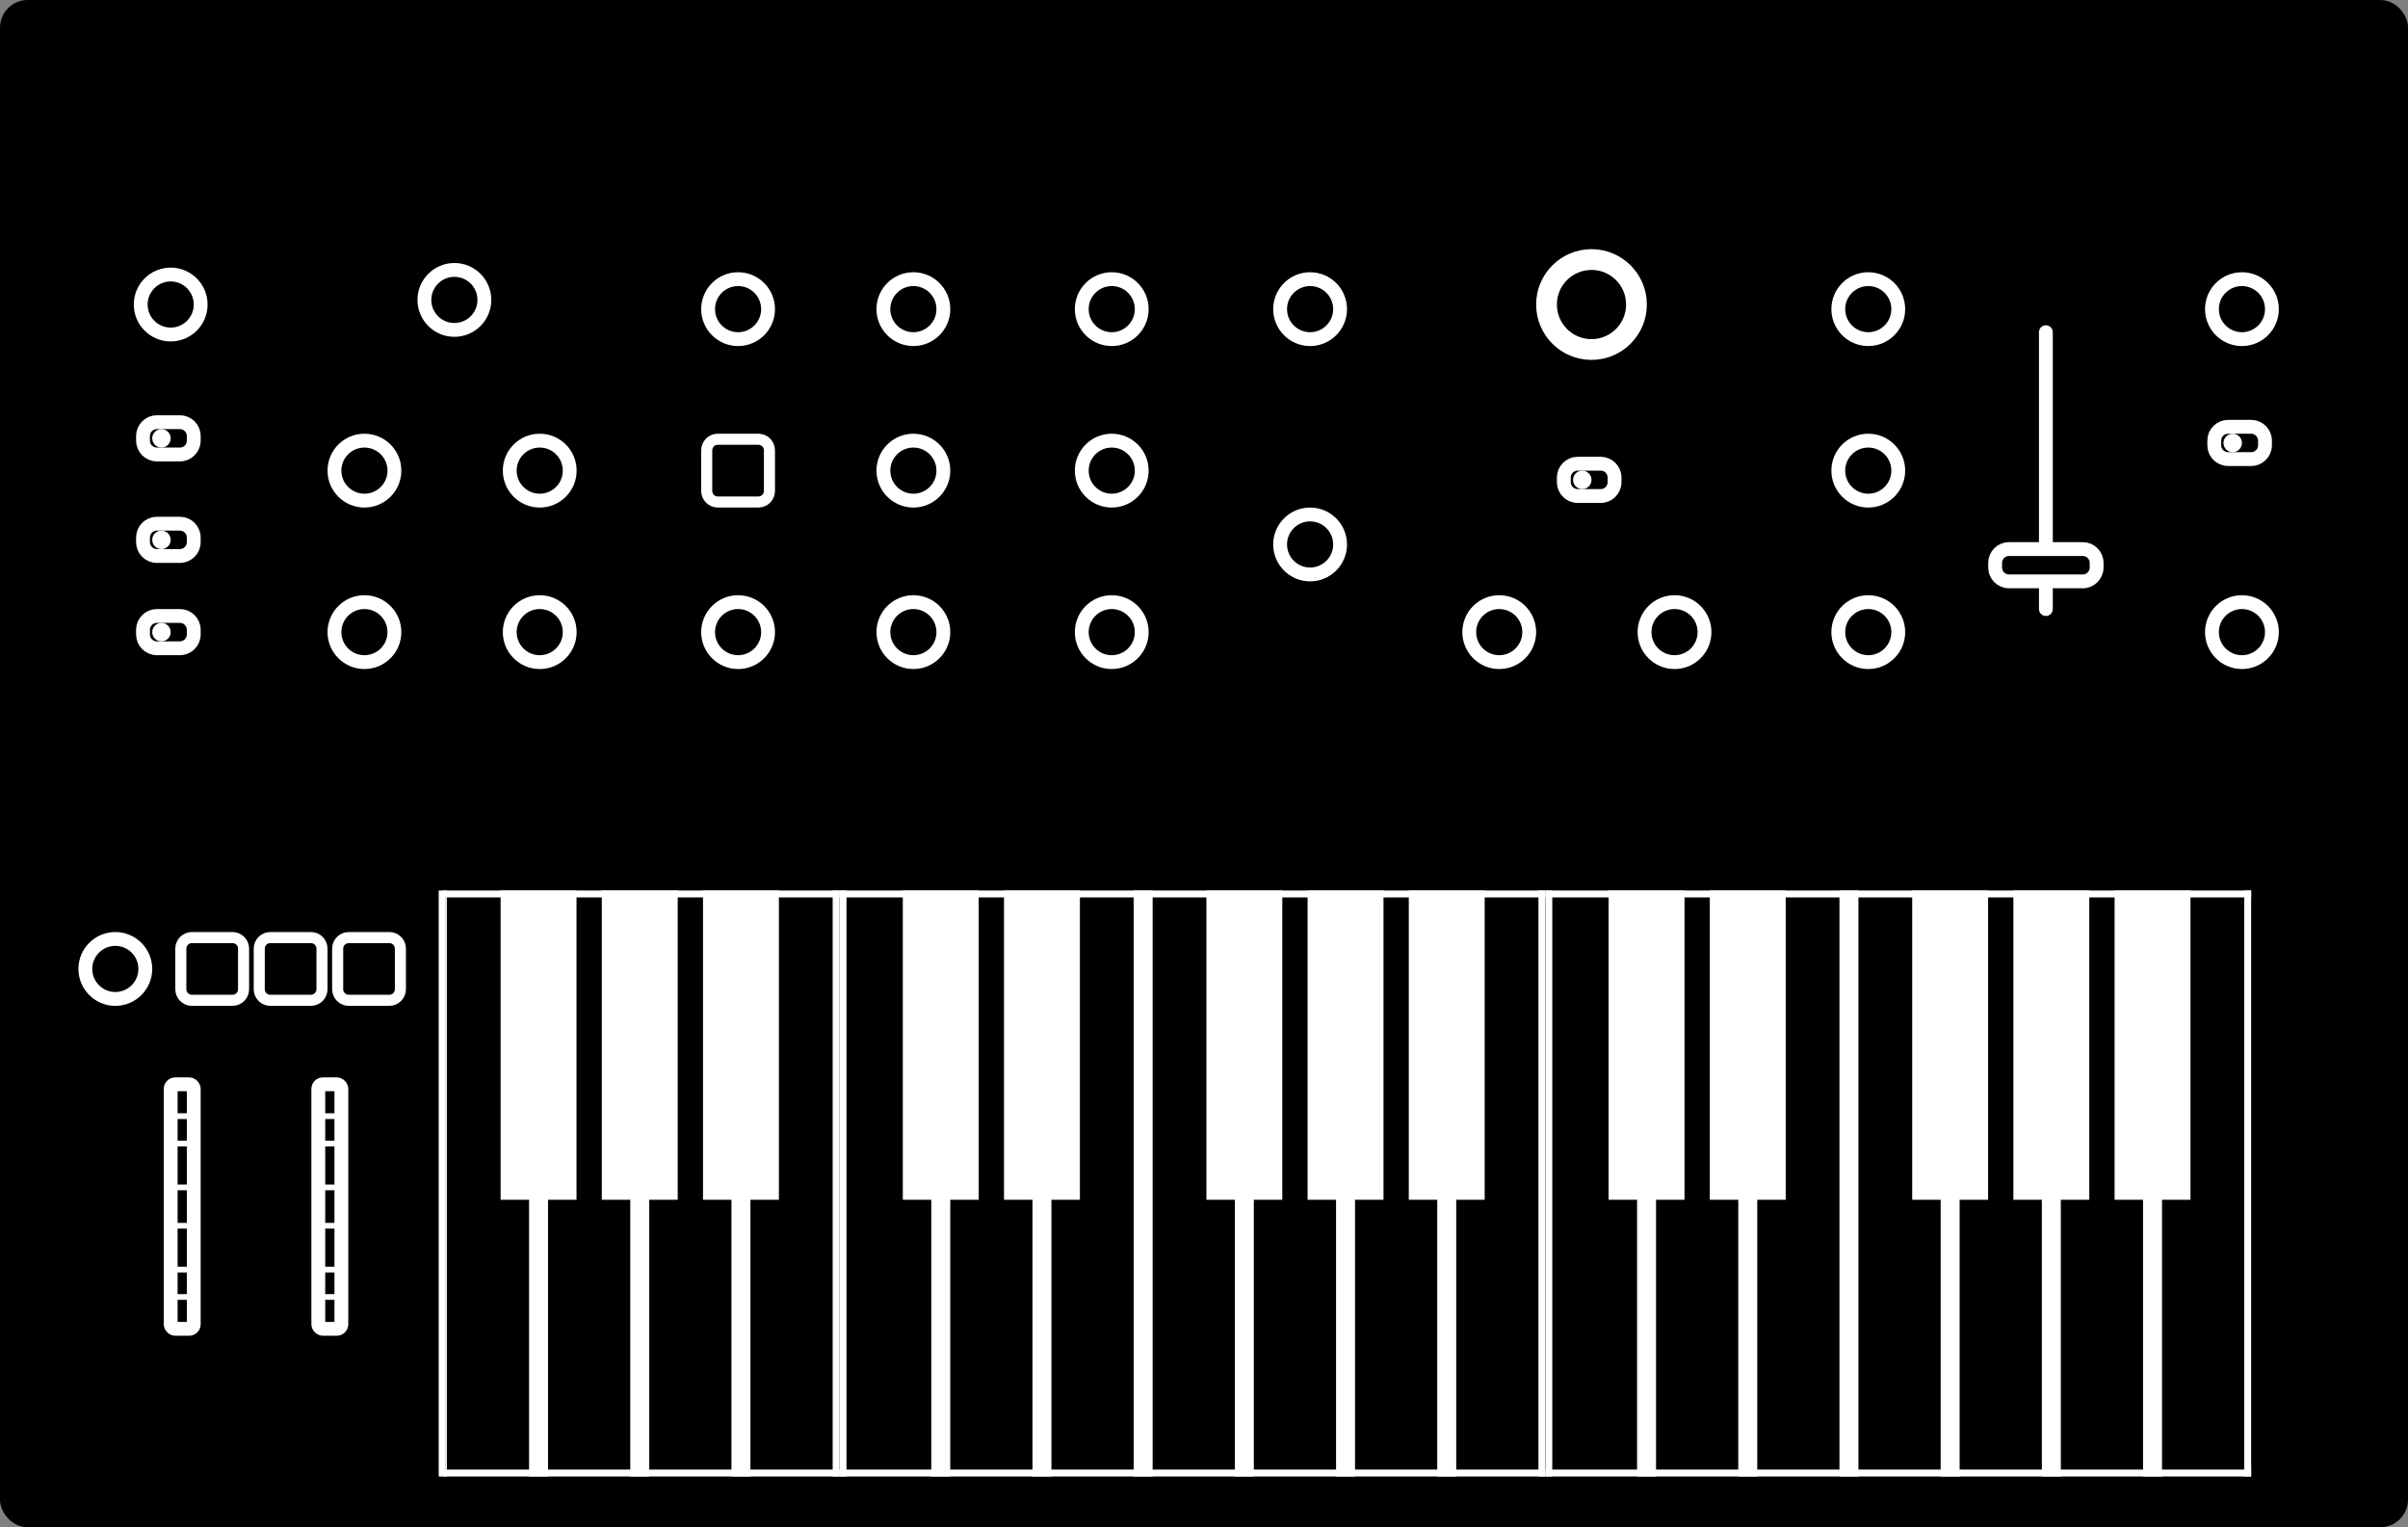 <?xml version="1.0" encoding="UTF-8"?>
<svg width="522px" height="331px" viewBox="0 0 522 331" version="1.1" xmlns="http://www.w3.org/2000/svg" xmlns:xlink="http://www.w3.org/1999/xlink">
    <rect x="0" y="0" width="522" height="331" fill="#808080" stroke="none"/>
    <title>grandmother</title>
    <defs>
        <path d="M0,0 L61,0 L61,22 L0,22 L0,0 Z" id="path-1"></path>
        <path d="M0,0 L153,0 L153,127 L0,127 L0,0 Z" id="path-2"></path>
        <path d="M0,0 L153,0 L153,127 L0,127 L0,0 Z" id="path-3"></path>
    </defs>
    <g id="grandmother" stroke="none" fill="none">
        <rect id="Rectangle-2" stroke="#000000" stroke-width="4" fill="#000000" fill-rule="evenodd" x="2" y="2" width="518" height="327" rx="4"></rect>
        <g id="Rotary" transform="translate(355, 129)" fill="#000000" fill-rule="evenodd" stroke="#FFFFFF" stroke-width="3">
            <circle id="Oval" cx="8" cy="8" r="6.5"></circle>
        </g>
        <g id="Rotary-Copy-22" transform="translate(333, 54)" fill="#000000" fill-rule="evenodd" stroke="#FFFFFF" stroke-width="4.5">
            <circle id="Oval" cx="12" cy="12" r="9.75"></circle>
        </g>
        <g id="Rotary-Copy-2" transform="translate(397, 129)" fill="#000000" fill-rule="evenodd" stroke="#FFFFFF" stroke-width="3">
            <circle id="Oval" cx="8" cy="8" r="6.5"></circle>
        </g>
        <g id="Rotary-Copy-3" transform="translate(397, 94)" fill="#000000" fill-rule="evenodd" stroke="#FFFFFF" stroke-width="3">
            <circle id="Oval" cx="8" cy="8" r="6.5"></circle>
        </g>
        <g id="Rotary-Copy-4" transform="translate(397, 59)" fill="#000000" fill-rule="evenodd" stroke="#FFFFFF" stroke-width="3">
            <circle id="Oval" cx="8" cy="8" r="6.5"></circle>
        </g>
        <g id="Rotary-Copy-9" transform="translate(233, 129)" fill="#000000" fill-rule="evenodd" stroke="#FFFFFF" stroke-width="3">
            <circle id="Oval" cx="8" cy="8" r="6.5"></circle>
        </g>
        <g id="Rotary-Copy-8" transform="translate(233, 94)" fill="#000000" fill-rule="evenodd" stroke="#FFFFFF" stroke-width="3">
            <circle id="Oval" cx="8" cy="8" r="6.5"></circle>
        </g>
        <g id="Rotary-Copy-23" transform="translate(276, 110)" fill="#000000" fill-rule="evenodd" stroke="#FFFFFF" stroke-width="3">
            <circle id="Oval" cx="8" cy="8" r="6.5"></circle>
        </g>
        <g id="Rotary-Copy-24" transform="translate(276, 59)" fill="#000000" fill-rule="evenodd" stroke="#FFFFFF" stroke-width="3">
            <circle id="Oval" cx="8" cy="8" r="6.5"></circle>
        </g>
        <g id="Rotary-Copy-7" transform="translate(233, 59)" fill="#000000" fill-rule="evenodd" stroke="#FFFFFF" stroke-width="3">
            <circle id="Oval" cx="8" cy="8" r="6.5"></circle>
        </g>
        <g id="Rotary-Copy-12" transform="translate(190, 129)" fill="#000000" fill-rule="evenodd" stroke="#FFFFFF" stroke-width="3">
            <circle id="Oval" cx="8" cy="8" r="6.5"></circle>
        </g>
        <g id="Rotary-Copy-11" transform="translate(190, 94)" fill="#000000" fill-rule="evenodd" stroke="#FFFFFF" stroke-width="3">
            <circle id="Oval" cx="8" cy="8" r="6.5"></circle>
        </g>
        <g id="Rotary-Copy-18" transform="translate(109, 129)" fill="#000000" fill-rule="evenodd" stroke="#FFFFFF" stroke-width="3">
            <circle id="Oval" cx="8" cy="8" r="6.5"></circle>
        </g>
        <g id="Rotary-Copy-20" transform="translate(17, 202)" fill="#000000" fill-rule="evenodd" stroke="#FFFFFF" stroke-width="3">
            <circle id="Oval" cx="8" cy="8" r="6.5"></circle>
        </g>
        <g id="Rotary-Copy-21" transform="translate(29, 58)" fill="#000000" fill-rule="evenodd" stroke="#FFFFFF" stroke-width="3">
            <circle id="Oval" cx="8" cy="8" r="6.5"></circle>
        </g>
        <g id="Rotary-Copy-17" transform="translate(109, 94)" fill="#000000" fill-rule="evenodd" stroke="#FFFFFF" stroke-width="3">
            <circle id="Oval" cx="8" cy="8" r="6.5"></circle>
        </g>
        <g id="Rotary-Copy-16" transform="translate(71, 129)" fill="#000000" fill-rule="evenodd" stroke="#FFFFFF" stroke-width="3">
            <circle id="Oval" cx="8" cy="8" r="6.5"></circle>
        </g>
        <g id="Rotary-Copy-14" transform="translate(71, 94)" fill="#000000" fill-rule="evenodd" stroke="#FFFFFF" stroke-width="3">
            <circle id="Oval" cx="8" cy="8" r="6.5"></circle>
        </g>
        <g id="Rotary-Copy-19" transform="translate(90.5, 57)" fill="#000000" fill-rule="evenodd" stroke="#FFFFFF" stroke-width="3">
            <circle id="Oval" cx="8" cy="8" r="6.5"></circle>
        </g>
        <g id="Rotary-Copy-10" transform="translate(190, 59)" fill="#000000" fill-rule="evenodd" stroke="#FFFFFF" stroke-width="3">
            <circle id="Oval" cx="8" cy="8" r="6.5"></circle>
        </g>
        <g id="Rotary-Copy-15" transform="translate(152, 129)" fill="#000000" fill-rule="evenodd" stroke="#FFFFFF" stroke-width="3">
            <circle id="Oval" cx="8" cy="8" r="6.5"></circle>
        </g>
        <g id="Rotary-Copy-13" transform="translate(152, 59)" fill="#000000" fill-rule="evenodd" stroke="#FFFFFF" stroke-width="3">
            <circle id="Oval" cx="8" cy="8" r="6.5"></circle>
        </g>
        <g id="Rotary-Copy-5" transform="translate(478, 59)" fill="#000000" fill-rule="evenodd" stroke="#FFFFFF" stroke-width="3">
            <circle id="Oval" cx="8" cy="8" r="6.5"></circle>
        </g>
        <g id="Rotary-Copy-6" transform="translate(478, 129)" fill="#000000" fill-rule="evenodd" stroke="#FFFFFF" stroke-width="3">
            <circle id="Oval" cx="8" cy="8" r="6.5"></circle>
        </g>
        <g id="Rotary-Copy" transform="translate(317, 129)" fill="#000000" fill-rule="evenodd" stroke="#FFFFFF" stroke-width="3">
            <circle id="Oval" cx="8" cy="8" r="6.5"></circle>
        </g>
        <g id="Wheel" transform="translate(35, 233)" stroke="#FFFFFF" stroke-linecap="round">
            <rect id="Rectangle-2" stroke-width="3" fill="#000000" fill-rule="evenodd" x="2" y="2" width="5" height="53" rx="1"></rect>
            <line x1="2" y1="8.906" x2="7" y2="8.906" id="Line-Copy-3" stroke-width="1.25" transform="translate(4.5, 8.906) scale(1, -1) translate(-4.5, -8.906)"></line>
            <line x1="2" y1="48.094" x2="7" y2="48.094" id="Line-Copy-8" stroke-width="1.25" transform="translate(4.5, 48.094) scale(1, -1) translate(-4.5, -48.094)"></line>
            <line x1="2" y1="14.844" x2="7" y2="14.844" id="Line-Copy-4" stroke-width="1.25" transform="translate(4.5, 14.844) scale(1, -1) translate(-4.5, -14.844)"></line>
            <line x1="2" y1="42.156" x2="7" y2="42.156" id="Line-Copy-7" stroke-width="1.25" transform="translate(4.5, 42.156) scale(1, -1) translate(-4.5, -42.156)"></line>
            <line x1="2" y1="24.344" x2="7" y2="24.344" id="Line-Copy-5" stroke-width="1.25" transform="translate(4.5, 24.344) scale(1, -1) translate(-4.5, -24.344)"></line>
            <line x1="2" y1="32.656" x2="7" y2="32.656" id="Line-Copy-6" stroke-width="1.25" transform="translate(4.5, 32.656) scale(1, -1) translate(-4.5, -32.656)"></line>
        </g>
        <g id="Wheel-Copy" transform="translate(67, 233)" stroke="#FFFFFF" stroke-linecap="round">
            <rect id="Rectangle-2" stroke-width="3" fill="#000000" fill-rule="evenodd" x="2" y="2" width="5" height="53" rx="1"></rect>
            <line x1="2" y1="8.906" x2="7" y2="8.906" id="Line-Copy-3" stroke-width="1.25" transform="translate(4.5, 8.906) scale(1, -1) translate(-4.5, -8.906)"></line>
            <line x1="2" y1="48.094" x2="7" y2="48.094" id="Line-Copy-8" stroke-width="1.25" transform="translate(4.5, 48.094) scale(1, -1) translate(-4.5, -48.094)"></line>
            <line x1="2" y1="14.844" x2="7" y2="14.844" id="Line-Copy-4" stroke-width="1.25" transform="translate(4.5, 14.844) scale(1, -1) translate(-4.5, -14.844)"></line>
            <line x1="2" y1="42.156" x2="7" y2="42.156" id="Line-Copy-7" stroke-width="1.25" transform="translate(4.5, 42.156) scale(1, -1) translate(-4.5, -42.156)"></line>
            <line x1="2" y1="24.344" x2="7" y2="24.344" id="Line-Copy-5" stroke-width="1.25" transform="translate(4.5, 24.344) scale(1, -1) translate(-4.5, -24.344)"></line>
            <line x1="2" y1="32.656" x2="7" y2="32.656" id="Line-Copy-6" stroke-width="1.25" transform="translate(4.5, 32.656) scale(1, -1) translate(-4.5, -32.656)"></line>
        </g>
        <g id="Square-button" transform="translate(38, 202)" fill="#000000" fill-rule="evenodd" stroke="#FFFFFF" stroke-linecap="round" stroke-width="2.4">
            <path d="M1.2,12.4 L1.2,3.6 C1.2,2.275 2.275,1.2 3.6,1.2 L12.4,1.2 C13.725,1.2 14.8,2.275 14.8,3.6 L14.8,12.4 C14.8,13.725 13.725,14.8 12.4,14.8 L3.6,14.8 C2.275,14.8 1.2,13.725 1.2,12.4 Z" id="Path"></path>
        </g>
        <g id="Square-button-Copy" transform="translate(55, 202)" fill="#000000" fill-rule="evenodd" stroke="#FFFFFF" stroke-linecap="round" stroke-width="2.4">
            <path d="M1.2,12.4 L1.2,3.6 C1.2,2.275 2.275,1.2 3.6,1.2 L12.4,1.2 C13.725,1.2 14.8,2.275 14.8,3.6 L14.8,12.4 C14.8,13.725 13.725,14.8 12.4,14.8 L3.6,14.8 C2.275,14.8 1.2,13.725 1.2,12.4 Z" id="Path"></path>
        </g>
        <g id="Square-button-Copy-2" transform="translate(72, 202)" fill="#000000" fill-rule="evenodd" stroke="#FFFFFF" stroke-linecap="round" stroke-width="2.4">
            <path d="M1.2,12.4 L1.2,3.6 C1.2,2.275 2.275,1.2 3.6,1.2 L12.4,1.2 C13.725,1.2 14.8,2.275 14.8,3.6 L14.8,12.4 C14.8,13.725 13.725,14.8 12.4,14.8 L3.6,14.8 C2.275,14.8 1.2,13.725 1.2,12.4 Z" id="Path"></path>
        </g>
        <g id="Square-button-Copy-3" transform="translate(152, 94)" fill="#000000" fill-rule="evenodd" stroke="#FFFFFF" stroke-linecap="round" stroke-width="2.4">
            <path d="M1.2,12.4 L1.2,3.6 C1.2,2.275 2.275,1.2 3.6,1.2 L12.4,1.2 C13.725,1.2 14.8,2.275 14.8,3.6 L14.8,12.4 C14.8,13.725 13.725,14.8 12.4,14.8 L3.6,14.8 C2.275,14.8 1.2,13.725 1.2,12.4 Z" id="Path"></path>
        </g>
        <g id="Fader" transform="translate(443.5, 102) rotate(-90) translate(-443.5, -102)translate(413, 91)" xlink:href="#path-1" fill="#000000" fill-rule="evenodd" stroke="#FFFFFF" stroke-linecap="round" stroke-width="3">
            <line x1="60.5" y1="11" x2="0.5" y2="11" id="Line"></line>
            <path d="M6.5,19 L6.5,3 C6.5,1.343 7.843,0 9.5,0 L10.5,0 C12.157,-4.4408921e-16 13.5,1.343 13.5,3 L13.5,19 C13.5,20.657 12.157,22 10.5,22 L9.5,22 C7.843,22 6.5,20.657 6.5,19 Z" id="Path"></path>
        </g>
        <g id="Dipswitch" transform="translate(36.5, 95) rotate(90) translate(-36.5, -95)translate(32.5, 89.5)" fill-rule="evenodd">
            <path d="M0.5,8 L0.5,3 C0.5,1.343 1.843,-1.42108547e-14 3.5,-1.42108547e-14 L4.5,-1.42108547e-14 C6.157,-1.46549439e-14 7.5,1.343 7.5,3 L7.5,8 C7.5,9.657 6.157,11 4.5,11 L3.5,11 C1.843,11 0.5,9.657 0.5,8 Z" id="Path" stroke="#FFFFFF" stroke-width="3" fill="#000000" stroke-linecap="round"></path>
            <circle id="Oval" fill="#FFFFFF" cx="4" cy="7" r="2"></circle>
        </g>
        <g id="Dipswitch-Copy" transform="translate(36.5, 117) rotate(90) translate(-36.5, -117)translate(32.5, 111.5)" fill-rule="evenodd">
            <path d="M0.5,8 L0.5,3 C0.5,1.343 1.843,-1.42108547e-14 3.5,-1.42108547e-14 L4.5,-1.42108547e-14 C6.157,-1.46549439e-14 7.5,1.343 7.5,3 L7.5,8 C7.5,9.657 6.157,11 4.5,11 L3.5,11 C1.843,11 0.5,9.657 0.5,8 Z" id="Path" stroke="#FFFFFF" stroke-width="3" fill="#000000" stroke-linecap="round"></path>
            <circle id="Oval" fill="#FFFFFF" cx="4" cy="7" r="2"></circle>
        </g>
        <g id="Dipswitch-Copy-3" transform="translate(344.5, 104) rotate(90) translate(-344.5, -104)translate(340.5, 98.5)" fill-rule="evenodd">
            <path d="M0.5,8 L0.5,3 C0.5,1.343 1.843,-1.42108547e-14 3.5,-1.42108547e-14 L4.5,-1.42108547e-14 C6.157,-1.46549439e-14 7.5,1.343 7.5,3 L7.5,8 C7.5,9.657 6.157,11 4.5,11 L3.5,11 C1.843,11 0.5,9.657 0.5,8 Z" id="Path" stroke="#FFFFFF" stroke-width="3" fill="#000000" stroke-linecap="round"></path>
            <circle id="Oval" fill="#FFFFFF" cx="4" cy="7" r="2"></circle>
        </g>
        <g id="Dipswitch-Copy-4" transform="translate(485.5, 96) rotate(90) translate(-485.5, -96)translate(481.5, 90.5)" fill-rule="evenodd">
            <path d="M0.5,8 L0.5,3 C0.5,1.343 1.843,-1.42108547e-14 3.5,-1.42108547e-14 L4.5,-1.42108547e-14 C6.157,-1.46549439e-14 7.5,1.343 7.5,3 L7.5,8 C7.5,9.657 6.157,11 4.5,11 L3.5,11 C1.843,11 0.5,9.657 0.5,8 Z" id="Path" stroke="#FFFFFF" stroke-width="3" fill="#000000" stroke-linecap="round"></path>
            <circle id="Oval" fill="#FFFFFF" cx="4" cy="7" r="2"></circle>
        </g>
        <g id="Dipswitch-Copy-2" transform="translate(36.5, 137) rotate(90) translate(-36.5, -137)translate(32.5, 131.5)" fill-rule="evenodd">
            <path d="M0.5,8 L0.5,3 C0.5,1.343 1.843,-1.42108547e-14 3.5,-1.42108547e-14 L4.5,-1.42108547e-14 C6.157,-1.46549439e-14 7.5,1.343 7.5,3 L7.5,8 C7.5,9.657 6.157,11 4.5,11 L3.5,11 C1.843,11 0.5,9.657 0.5,8 Z" id="Path" stroke="#FFFFFF" stroke-width="3" fill="#000000" stroke-linecap="round"></path>
            <circle id="Oval" fill="#FFFFFF" cx="4" cy="7" r="2"></circle>
        </g>
        <g id="Keyboard-octave-2-Copy-3" transform="translate(182, 193)" xlink:href="#path-2">
            <use fill="#000000" fill-rule="evenodd" xlink:href="#path-2"></use>
            <path d="M139.846,0 L139.846,67.028 L133.676,67.028 L133.676,127 L129.563,127 L129.563,67.028 L123.394,67.028 L123.394,0 L139.846,0 Z M117.91,0 L117.91,67.028 L111.74,67.028 L111.74,127 L107.627,127 L107.627,67.028 L101.457,67.028 L101.457,0 L117.91,0 Z M95.973,0 L95.973,67.028 L89.803,67.028 L89.803,127 L85.69,127 L85.69,67.028 L79.52,67.028 L79.52,0 L95.973,0 Z M67.867,0 L67.867,127 L63.753,127 L63.753,0 L67.867,0 Z M52.1,0 L52.1,67.028 L45.93,67.028 L45.93,127 L41.817,127 L41.817,67.028 L35.647,67.028 L35.647,0 L52.1,0 Z M30.163,0 L30.163,67.028 L23.993,67.028 L23.993,127 L19.88,127 L19.88,67.028 L13.71,67.028 L13.71,0 L30.163,0 Z" id="Combined-Shape" fill="#FFFFFF" fill-rule="nonzero"></path>
            <rect id="Rectangle" fill="#FFFFFF" fill-rule="evenodd" x="0" y="0" width="1.5" height="127"></rect>
            <rect id="Rectangle-Copy" fill="#FFFFFF" fill-rule="evenodd" x="0" y="0" width="153" height="1.5"></rect>
            <rect id="Rectangle-Copy-2" fill="#FFFFFF" fill-rule="evenodd" x="0" y="125.5" width="153" height="1.5"></rect>
            <rect id="Rectangle-Copy" fill="#FFFFFF" fill-rule="evenodd" x="151.5" y="0" width="1.5" height="127"></rect>
        </g>
        <path d="M168.846,193 L168.846,260.028 L162.676,260.028 L162.676,320 L158.563,320 L158.563,260.028 L152.394,260.028 L152.394,193 L168.846,193 Z M146.91,193 L146.91,260.028 L140.74,260.028 L140.74,320 L136.627,320 L136.627,260.028 L130.457,260.028 L130.457,193 L146.91,193 Z M124.973,193 L124.973,260.028 L118.803,260.028 L118.803,320 L114.69,320 L114.69,260.028 L108.52,260.028 L108.52,193 L124.973,193 Z M96.867,320 L96.557,320 L96.557,193 L96.867,193 L96.867,320 Z" id="Combined-Shape" fill="#FFFFFF" fill-rule="nonzero"></path>
        <rect id="Rectangle" fill="#FFFFFF" fill-rule="evenodd" x="95.1" y="193" width="1.5" height="127"></rect>
        <rect id="Rectangle-Copy" fill="#FFFFFF" fill-rule="evenodd" x="96" y="193" width="86" height="1.5"></rect>
        <rect id="Rectangle-Copy-2" fill="#FFFFFF" fill-rule="evenodd" x="96" y="318.5" width="86" height="1.5"></rect>
        <rect id="Rectangle-Copy" fill="#FFFFFF" fill-rule="evenodd" x="180.5" y="193" width="1.5" height="127"></rect>
        <g id="Keyboard-octave-2-Copy-4" transform="translate(335, 193)" xlink:href="#path-3">
            <use fill="#000000" fill-rule="evenodd" xlink:href="#path-3"></use>
            <path d="M139.846,0 L139.846,67.028 L133.676,67.028 L133.676,127 L129.563,127 L129.563,67.028 L123.394,67.028 L123.394,0 L139.846,0 Z M117.91,0 L117.91,67.028 L111.74,67.028 L111.74,127 L107.627,127 L107.627,67.028 L101.457,67.028 L101.457,0 L117.91,0 Z M95.973,0 L95.973,67.028 L89.803,67.028 L89.803,127 L85.69,127 L85.69,67.028 L79.52,67.028 L79.52,0 L95.973,0 Z M67.867,0 L67.867,127 L63.753,127 L63.753,0 L67.867,0 Z M52.1,0 L52.1,67.028 L45.93,67.028 L45.93,127 L41.817,127 L41.817,67.028 L35.647,67.028 L35.647,0 L52.1,0 Z M30.163,0 L30.163,67.028 L23.993,67.028 L23.993,127 L19.88,127 L19.88,67.028 L13.71,67.028 L13.71,0 L30.163,0 Z" id="Combined-Shape" fill="#FFFFFF" fill-rule="nonzero"></path>
            <rect id="Rectangle" fill="#FFFFFF" fill-rule="evenodd" x="0" y="0" width="1.5" height="127"></rect>
            <rect id="Rectangle-Copy" fill="#FFFFFF" fill-rule="evenodd" x="0" y="0" width="153" height="1.5"></rect>
            <rect id="Rectangle-Copy-2" fill="#FFFFFF" fill-rule="evenodd" x="0" y="125.5" width="153" height="1.5"></rect>
            <rect id="Rectangle-Copy" fill="#FFFFFF" fill-rule="evenodd" x="151.5" y="0" width="1.5" height="127"></rect>
        </g>
    </g>
</svg>
